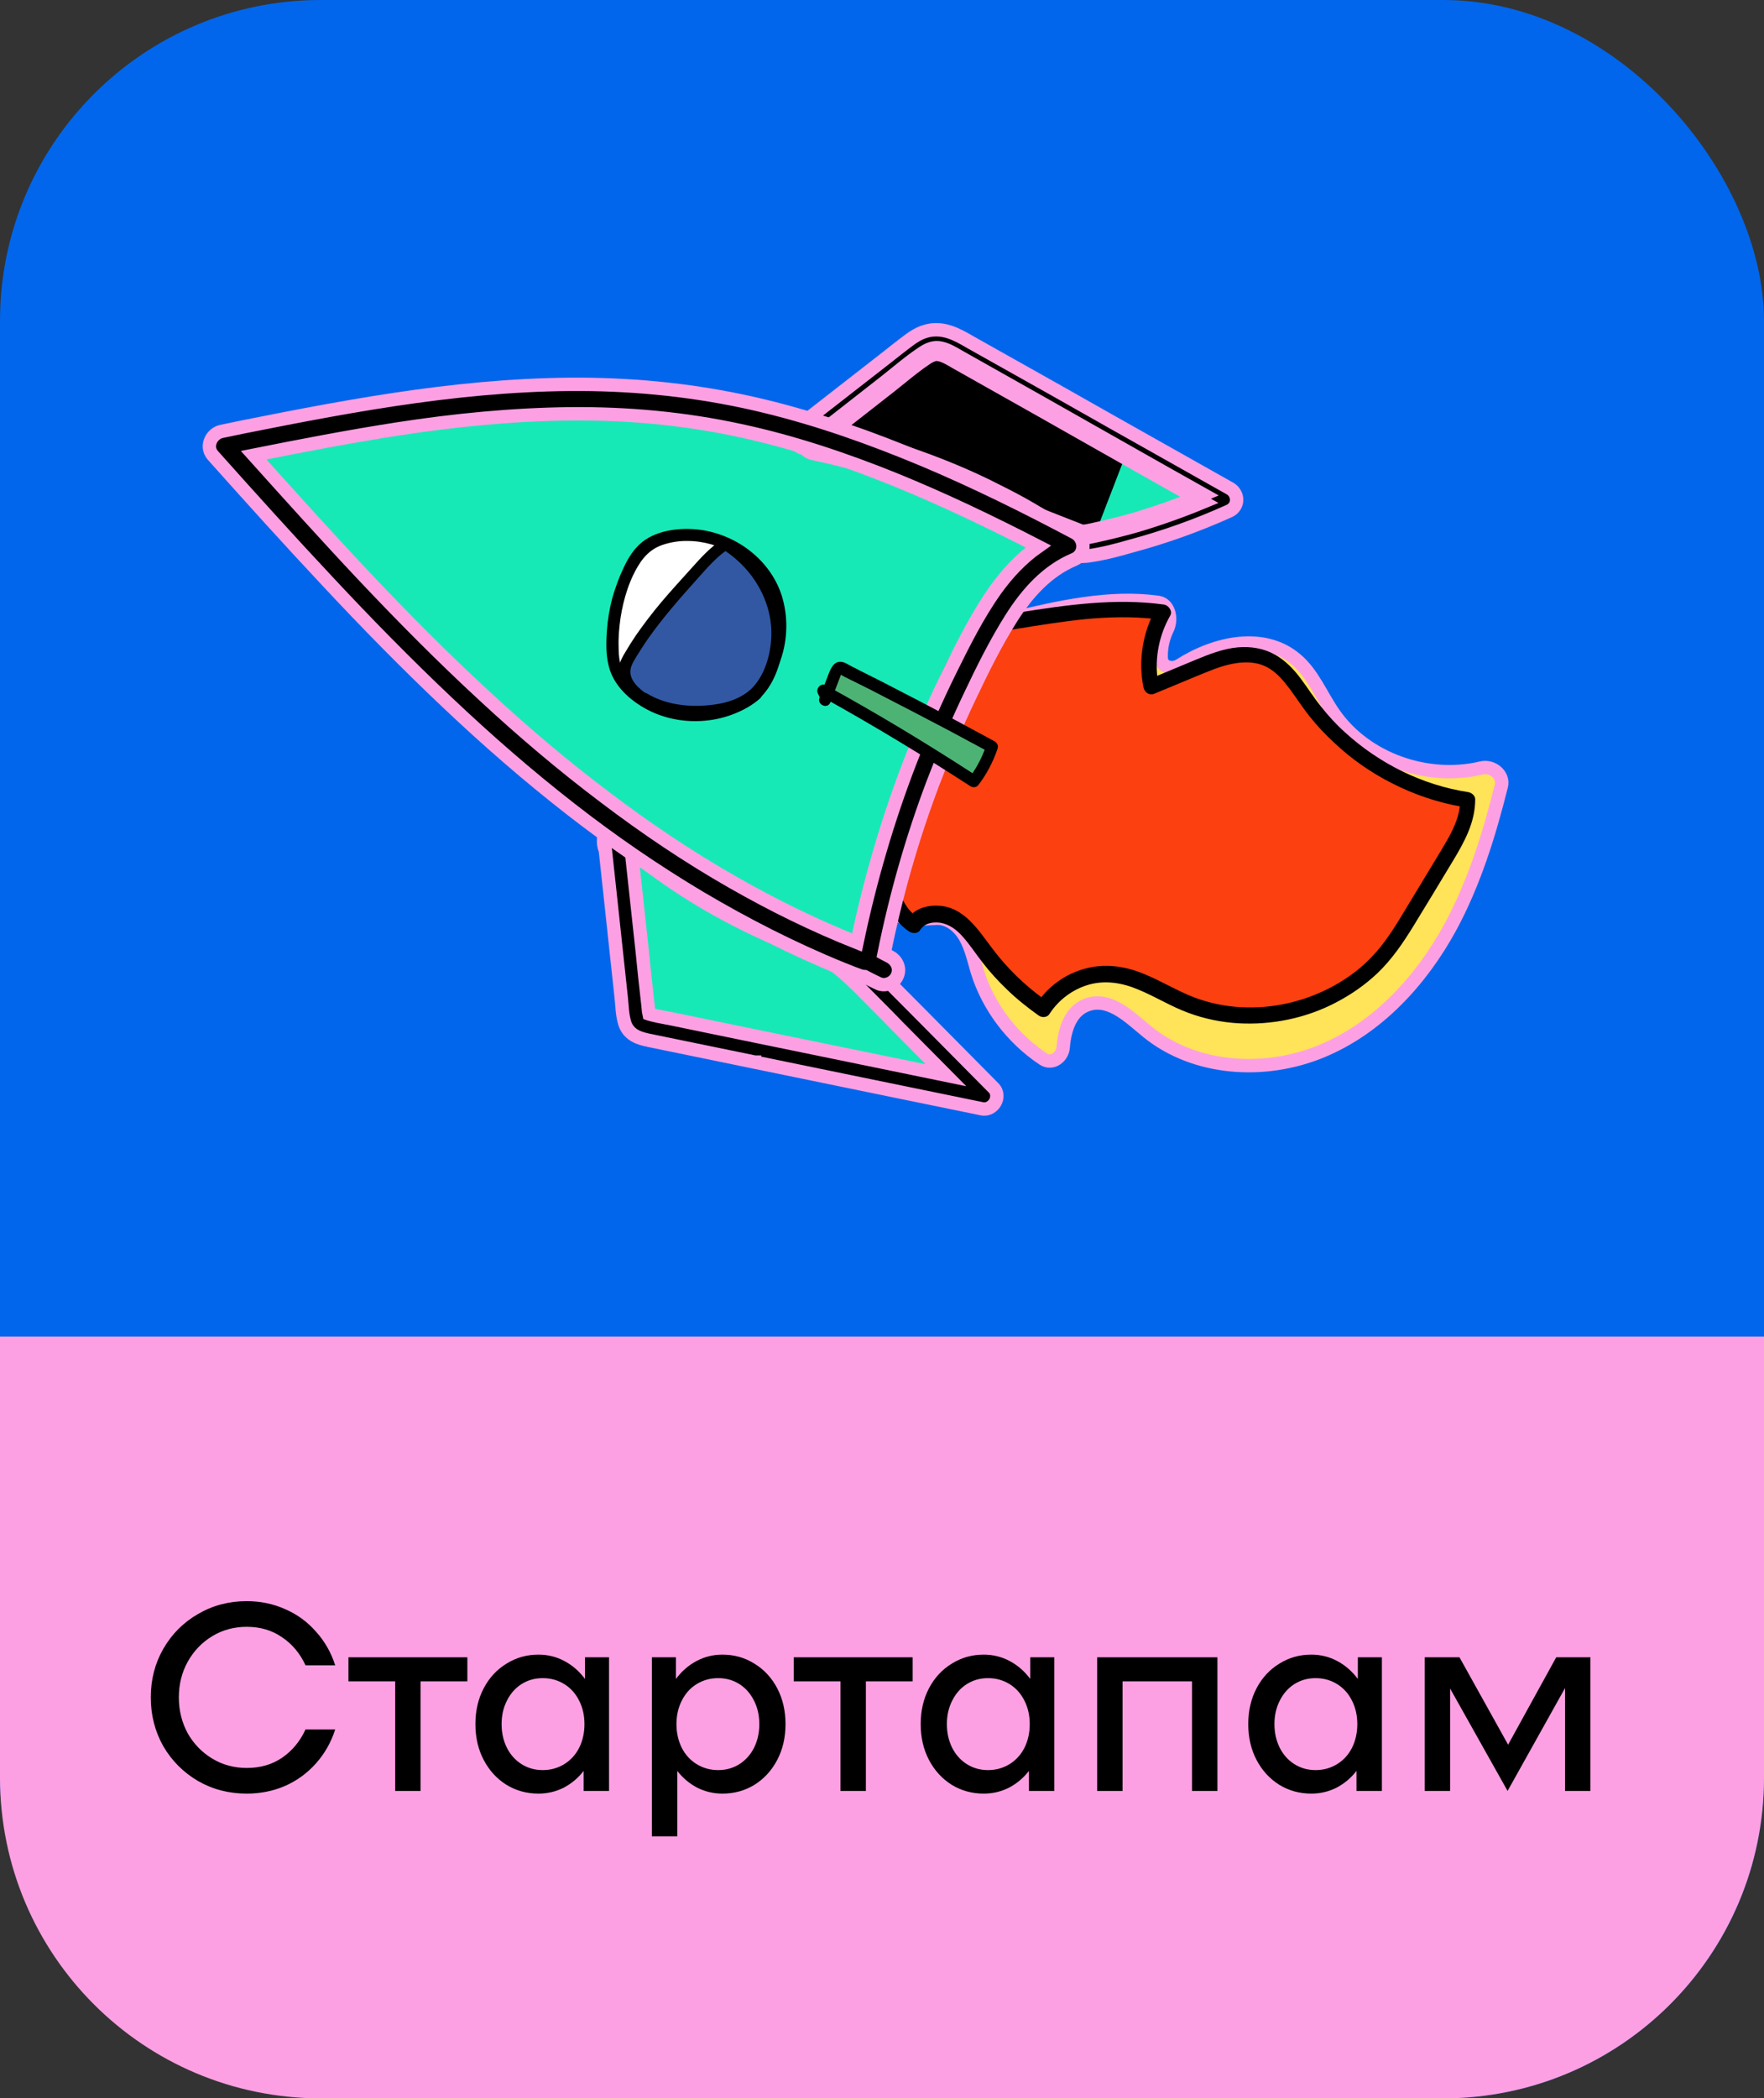 <?xml version="1.0" encoding="UTF-8"?> <svg xmlns="http://www.w3.org/2000/svg" width="132" height="157" viewBox="0 0 132 157" fill="none"><rect x="0" y="0" width="132" height="157" fill="#333333" stroke="none"/> <rect width="132" height="157" rx="24" fill="#0166EC"></rect> <path d="M0 100H132V133C132 146.255 121.255 157 108 157H24C10.745 157 0 146.255 0 133V100Z" fill="#FDA0E3"></path> <path d="M11.283 127C11.283 125.667 11.596 124.453 12.223 123.36C12.863 122.253 13.729 121.387 14.823 120.76C15.916 120.12 17.129 119.8 18.463 119.8C19.489 119.8 20.449 120 21.343 120.4C22.236 120.787 23.003 121.347 23.643 122.08C24.296 122.8 24.776 123.64 25.083 124.6H22.863C22.449 123.707 21.863 123.007 21.103 122.5C20.356 121.98 19.476 121.72 18.463 121.72C17.516 121.72 16.656 121.953 15.883 122.42C15.109 122.887 14.496 123.527 14.043 124.34C13.603 125.14 13.383 126.027 13.383 127C13.383 127.973 13.603 128.867 14.043 129.68C14.496 130.48 15.109 131.113 15.883 131.58C16.656 132.047 17.516 132.28 18.463 132.28C19.476 132.28 20.356 132.027 21.103 131.52C21.863 131 22.449 130.293 22.863 129.4H25.083C24.776 130.36 24.296 131.207 23.643 131.94C23.003 132.66 22.236 133.22 21.343 133.62C20.449 134.007 19.489 134.2 18.463 134.2C17.129 134.2 15.916 133.887 14.823 133.26C13.729 132.62 12.863 131.753 12.223 130.66C11.596 129.553 11.283 128.333 11.283 127Z" fill="black"></path> <path d="M34.973 125.8H31.473V134H29.573V125.8H26.073V124H34.973V125.8Z" fill="black"></path> <path d="M45.575 124V134H43.675V132.5C43.262 133.033 42.762 133.453 42.175 133.76C41.588 134.053 40.962 134.2 40.295 134.2C39.415 134.2 38.615 133.98 37.895 133.54C37.175 133.087 36.608 132.467 36.195 131.68C35.782 130.893 35.575 130 35.575 129C35.575 128 35.782 127.107 36.195 126.32C36.608 125.533 37.175 124.92 37.895 124.48C38.615 124.027 39.415 123.8 40.295 123.8C40.988 123.8 41.635 123.96 42.235 124.28C42.835 124.6 43.348 125.047 43.775 125.62V124H45.575ZM40.615 132.44C41.202 132.44 41.735 132.293 42.215 132C42.695 131.707 43.068 131.3 43.335 130.78C43.602 130.247 43.735 129.653 43.735 129C43.735 128.347 43.602 127.76 43.335 127.24C43.068 126.707 42.695 126.293 42.215 126C41.735 125.707 41.202 125.56 40.615 125.56C40.028 125.56 39.502 125.707 39.035 126C38.568 126.293 38.202 126.707 37.935 127.24C37.668 127.76 37.535 128.347 37.535 129C37.535 129.653 37.668 130.247 37.935 130.78C38.202 131.3 38.568 131.707 39.035 132C39.502 132.293 40.028 132.44 40.615 132.44Z" fill="black"></path> <path d="M54.06 123.8C54.94 123.8 55.74 124.027 56.46 124.48C57.18 124.92 57.746 125.533 58.16 126.32C58.573 127.107 58.78 128 58.78 129C58.78 130 58.573 130.893 58.16 131.68C57.746 132.467 57.18 133.087 56.46 133.54C55.74 133.98 54.94 134.2 54.06 134.2C53.393 134.2 52.766 134.053 52.18 133.76C51.593 133.453 51.093 133.033 50.68 132.5V137.4H48.78V124H50.58V125.62C51.006 125.047 51.52 124.6 52.12 124.28C52.72 123.96 53.366 123.8 54.06 123.8ZM53.74 132.44C54.326 132.44 54.853 132.293 55.32 132C55.786 131.707 56.153 131.3 56.42 130.78C56.686 130.247 56.82 129.653 56.82 129C56.82 128.347 56.686 127.76 56.42 127.24C56.153 126.707 55.786 126.293 55.32 126C54.853 125.707 54.326 125.56 53.74 125.56C53.153 125.56 52.62 125.707 52.14 126C51.66 126.293 51.286 126.707 51.02 127.24C50.753 127.76 50.62 128.347 50.62 129C50.62 129.653 50.753 130.247 51.02 130.78C51.286 131.3 51.66 131.707 52.14 132C52.62 132.293 53.153 132.44 53.74 132.44Z" fill="black"></path> <path d="M68.294 125.8H64.794V134H62.894V125.8H59.394V124H68.294V125.8Z" fill="black"></path> <path d="M78.895 124V134H76.995V132.5C76.582 133.033 76.082 133.453 75.495 133.76C74.909 134.053 74.282 134.2 73.615 134.2C72.735 134.2 71.935 133.98 71.215 133.54C70.495 133.087 69.928 132.467 69.515 131.68C69.102 130.893 68.895 130 68.895 129C68.895 128 69.102 127.107 69.515 126.32C69.928 125.533 70.495 124.92 71.215 124.48C71.935 124.027 72.735 123.8 73.615 123.8C74.308 123.8 74.955 123.96 75.555 124.28C76.155 124.6 76.668 125.047 77.095 125.62V124H78.895ZM73.935 132.44C74.522 132.44 75.055 132.293 75.535 132C76.015 131.707 76.388 131.3 76.655 130.78C76.922 130.247 77.055 129.653 77.055 129C77.055 128.347 76.922 127.76 76.655 127.24C76.388 126.707 76.015 126.293 75.535 126C75.055 125.707 74.522 125.56 73.935 125.56C73.349 125.56 72.822 125.707 72.355 126C71.888 126.293 71.522 126.707 71.255 127.24C70.989 127.76 70.855 128.347 70.855 129C70.855 129.653 70.989 130.247 71.255 130.78C71.522 131.3 71.888 131.707 72.355 132C72.822 132.293 73.349 132.44 73.935 132.44Z" fill="black"></path> <path d="M91.1 134H89.2V125.8H84V134H82.1V124H91.1V134Z" fill="black"></path> <path d="M103.407 124V134H101.507V132.5C101.094 133.033 100.594 133.453 100.007 133.76C99.42 134.053 98.794 134.2 98.127 134.2C97.247 134.2 96.447 133.98 95.727 133.54C95.007 133.087 94.44 132.467 94.027 131.68C93.614 130.893 93.407 130 93.407 129C93.407 128 93.614 127.107 94.027 126.32C94.44 125.533 95.007 124.92 95.727 124.48C96.447 124.027 97.247 123.8 98.127 123.8C98.82 123.8 99.467 123.96 100.067 124.28C100.667 124.6 101.18 125.047 101.607 125.62V124H103.407ZM98.447 132.44C99.034 132.44 99.567 132.293 100.047 132C100.527 131.707 100.9 131.3 101.167 130.78C101.434 130.247 101.567 129.653 101.567 129C101.567 128.347 101.434 127.76 101.167 127.24C100.9 126.707 100.527 126.293 100.047 126C99.567 125.707 99.034 125.56 98.447 125.56C97.86 125.56 97.334 125.707 96.867 126C96.4 126.293 96.034 126.707 95.767 127.24C95.5 127.76 95.367 128.347 95.367 129C95.367 129.653 95.5 130.247 95.767 130.78C96.034 131.3 96.4 131.707 96.867 132C97.334 132.293 97.86 132.44 98.447 132.44Z" fill="black"></path> <path d="M119.012 134H117.112V126.3L112.812 134L108.512 126.34V134H106.612V124H109.212L112.852 130.54L116.452 124H119.012V134Z" fill="black"></path> <mask id="path-4-outside-1_462_4427" maskUnits="userSpaceOnUse" x="15.547" y="22.551" width="68.879" height="56.834" fill="black"> <rect fill="white" x="15.547" y="22.551" width="68.879" height="56.834"></rect> <path d="M64.875 71.961C55.005 68.23 46.178 62.226 38.37 55.416C31.008 48.994 24.485 41.821 18.054 34.64C17.538 34.064 17.843 33.146 18.601 32.994C29.696 30.764 41.104 28.705 52.639 30.556C61.568 31.978 70.054 35.666 78.148 39.833C78.901 40.221 78.87 41.364 78.185 41.863C76.188 43.32 74.831 45.496 73.674 47.632C69.665 55.008 66.796 62.957 65.157 71.182C65.07 71.618 65.284 72.061 65.68 72.263C65.859 72.355 66.038 72.443 66.221 72.527"></path> </mask> <path d="M64.875 71.961C55.005 68.23 46.178 62.226 38.37 55.416C31.008 48.994 24.485 41.821 18.054 34.64C17.538 34.064 17.843 33.146 18.601 32.994C29.696 30.764 41.104 28.705 52.639 30.556C61.568 31.978 70.054 35.666 78.148 39.833C78.901 40.221 78.87 41.364 78.185 41.863C76.188 43.32 74.831 45.496 73.674 47.632C69.665 55.008 66.796 62.957 65.157 71.182C65.07 71.618 65.284 72.061 65.68 72.263C65.859 72.355 66.038 72.443 66.221 72.527" fill="#17E9B6"></path> <path d="M52.639 30.556L52.48 31.543L52.481 31.543L52.639 30.556ZM73.674 47.632L74.552 48.109L74.553 48.108L73.674 47.632ZM65.157 71.182L66.138 71.378L65.157 71.182ZM65.68 72.263L66.135 71.373L65.68 72.263ZM78.148 39.833L77.69 40.722L78.148 39.833ZM78.185 41.863L78.775 42.671L78.185 41.863ZM18.054 34.64L17.309 35.307L18.054 34.64ZM18.601 32.994L18.404 32.014L18.601 32.994ZM65.229 71.026C55.503 67.349 46.777 61.422 39.028 54.663L37.713 56.17C45.578 63.031 54.507 69.111 64.522 72.897L65.229 71.026ZM39.028 54.663C31.717 48.286 25.231 41.156 18.799 33.973L17.309 35.307C23.738 42.486 30.299 49.702 37.713 56.17L39.028 54.663ZM18.798 33.974C29.904 31.742 41.146 29.725 52.48 31.543L52.797 29.569C41.062 27.686 29.488 29.786 18.404 32.014L18.798 33.974ZM52.481 31.543C61.252 32.94 69.625 36.569 77.69 40.722L78.606 38.944C70.483 34.762 61.884 31.015 52.796 29.568L52.481 31.543ZM77.596 41.055C75.404 42.654 73.96 45.006 72.794 47.155L74.553 48.108C75.703 45.986 76.972 43.986 78.775 42.671L77.596 41.055ZM72.795 47.154C68.738 54.619 65.834 62.664 64.176 70.987L66.138 71.378C67.757 63.251 70.592 55.397 74.552 48.109L72.795 47.154ZM65.225 73.154C65.41 73.249 65.604 73.345 65.807 73.437L66.635 71.617C66.471 71.542 66.307 71.461 66.135 71.373L65.225 73.154ZM64.176 70.987C64.002 71.862 64.431 72.748 65.225 73.154L66.135 71.373C66.136 71.373 66.136 71.374 66.137 71.374C66.138 71.375 66.138 71.375 66.137 71.375C66.137 71.374 66.137 71.374 66.138 71.375C66.138 71.376 66.138 71.377 66.138 71.378L64.176 70.987ZM77.69 40.722C77.691 40.723 77.688 40.719 77.69 40.722C77.694 40.73 77.706 40.758 77.706 40.808C77.706 40.922 77.651 41.015 77.596 41.055L78.775 42.671C79.404 42.212 79.707 41.484 79.706 40.804C79.705 40.115 79.381 39.343 78.606 38.944L77.69 40.722ZM18.799 33.973C18.795 33.969 18.795 33.967 18.796 33.969C18.797 33.971 18.797 33.973 18.798 33.975C18.799 33.978 18.798 33.977 18.799 33.973C18.8 33.969 18.802 33.969 18.799 33.972C18.797 33.973 18.795 33.974 18.794 33.975C18.792 33.976 18.793 33.975 18.798 33.974L18.404 32.014C16.887 32.319 16.278 34.156 17.309 35.307L18.799 33.973Z" fill="#FDA0E3" mask="url(#path-4-outside-1_462_4427)"></path> <mask id="path-6-outside-2_462_4427" maskUnits="userSpaceOnUse" x="58.374" y="21.325" width="34.345" height="24.021" fill="black"> <rect fill="white" x="58.374" y="21.325" width="34.345" height="24.021"></rect> <path d="M60.32 32.61C62.971 30.533 65.623 28.456 68.277 26.402C68.775 26 69.344 25.59 69.987 25.552C70.606 25.519 71.198 25.824 71.719 26.139C77.78 29.545 83.823 32.974 89.88 36.384C90.593 36.785 90.546 37.819 89.788 38.126C87.305 39.132 84.728 39.92 82.107 40.498C81.453 40.632 80.776 40.769 80.112 40.641C79.4 40.52 78.772 40.123 78.171 39.747C72.878 36.538 67.035 34.24 60.992 32.977"></path> </mask> <path d="M60.32 32.61C62.971 30.533 65.623 28.456 68.277 26.402C68.775 26 69.344 25.59 69.987 25.552C70.606 25.519 71.198 25.824 71.719 26.139C77.78 29.545 83.823 32.974 89.88 36.384C90.593 36.785 90.546 37.819 89.788 38.126C87.305 39.132 84.728 39.92 82.107 40.498C81.453 40.632 80.776 40.769 80.112 40.641C79.4 40.52 78.772 40.123 78.171 39.747C72.878 36.538 67.035 34.24 60.992 32.977" fill="#17E9B6"></path> <path d="M68.277 26.402L68.889 27.193L68.897 27.187L68.904 27.181L68.277 26.402ZM69.987 25.552L69.933 24.554L69.93 24.554L69.987 25.552ZM71.719 26.139L71.202 26.995L71.216 27.003L71.229 27.011L71.719 26.139ZM82.107 40.498L82.308 41.477L82.315 41.476L82.322 41.474L82.107 40.498ZM80.112 40.641L80.301 39.66L80.291 39.657L80.28 39.656L80.112 40.641ZM78.171 39.747L78.701 38.899L78.689 38.892L78.171 39.747ZM89.88 36.384L90.371 35.513L90.371 35.513L89.88 36.384ZM60.937 33.397C63.589 31.32 66.237 29.244 68.889 27.193L67.665 25.611C65.008 27.667 62.354 29.746 59.703 31.823L60.937 33.397ZM68.904 27.181C69.421 26.764 69.76 26.567 70.045 26.551L69.93 24.554C68.928 24.612 68.129 25.237 67.649 25.623L68.904 27.181ZM70.042 26.551C70.324 26.535 70.679 26.679 71.202 26.995L72.236 25.283C71.717 24.97 70.888 24.502 69.933 24.554L70.042 26.551ZM71.229 27.011C77.293 30.419 83.325 33.841 89.39 37.255L90.371 35.513C84.321 32.107 78.266 28.672 72.209 25.267L71.229 27.011ZM89.413 37.199C86.984 38.183 84.46 38.955 81.892 39.521L82.322 41.474C84.995 40.885 87.626 40.08 90.163 39.053L89.413 37.199ZM81.906 39.518C81.217 39.66 80.737 39.744 80.301 39.66L79.922 41.623C80.815 41.795 81.69 41.604 82.308 41.477L81.906 39.518ZM80.28 39.656C79.798 39.573 79.339 39.298 78.701 38.899L77.64 40.595C78.205 40.948 79.002 41.466 79.943 41.627L80.28 39.656ZM78.689 38.892C73.299 35.623 67.35 33.285 61.197 31.998L60.788 33.956C66.72 35.196 72.457 37.452 77.652 40.602L78.689 38.892ZM89.39 37.255C89.396 37.259 89.397 37.261 89.395 37.259C89.394 37.257 89.392 37.255 89.39 37.251C89.387 37.246 89.387 37.242 89.387 37.24C89.387 37.239 89.388 37.23 89.397 37.217C89.401 37.211 89.406 37.206 89.411 37.201C89.416 37.197 89.418 37.197 89.413 37.199L90.163 39.053C91.738 38.416 91.776 36.304 90.371 35.513L89.39 37.255Z" fill="#FDA0E3" mask="url(#path-6-outside-2_462_4427)"></path> <path d="M81.889 40.119C82.984 39.878 84.077 39.614 85.139 39.305C86.8 38.807 88.436 38.226 90.035 37.564C89.944 37.513 89.853 37.461 89.761 37.41C89.667 37.357 89.573 37.304 89.479 37.251M81.889 40.119L61.624 32.169C62.231 31.694 62.837 31.22 63.443 30.746C64.394 30.003 65.345 29.26 66.301 28.51C66.543 28.319 66.784 28.124 67.023 27.93C67.686 27.393 68.347 26.859 69.043 26.397C69.463 26.125 69.892 25.925 70.412 26.048C70.849 26.139 71.269 26.383 71.666 26.613C71.717 26.643 71.767 26.672 71.818 26.701C75.99 29.052 80.161 31.402 84.336 33.776M81.889 40.119C81.377 40.234 80.838 40.33 80.324 40.254C79.837 40.198 79.376 39.971 78.961 39.738L81.889 40.119ZM89.479 37.251C89.675 37.172 89.872 37.091 90.067 37.008C90.047 36.997 90.027 36.986 90.006 36.974C88.108 35.908 86.223 34.849 84.336 33.776M89.479 37.251C88.012 37.845 86.516 38.37 84.998 38.826C83.95 39.13 82.87 39.391 81.782 39.63L81.779 39.631C81.271 39.746 80.811 39.82 80.397 39.759L80.389 39.758L80.381 39.757C80.001 39.713 79.614 39.532 79.206 39.302L79.204 39.301C78.76 39.054 78.318 38.788 77.867 38.517L77.863 38.515C77.416 38.246 76.961 37.972 76.5 37.716L76.498 37.715C75.61 37.227 74.702 36.766 73.776 36.311L73.776 36.311L73.773 36.31C71.883 35.396 69.939 34.612 67.938 33.933C66.065 33.287 64.171 32.745 62.256 32.309C62.755 31.919 63.253 31.53 63.751 31.14C64.702 30.397 65.653 29.654 66.61 28.903L66.611 28.902C66.864 28.702 67.111 28.503 67.355 28.306C68.011 27.774 68.643 27.262 69.317 26.815C69.709 26.562 69.986 26.461 70.297 26.534L70.297 26.535L70.31 26.537C70.663 26.611 71.007 26.81 71.417 27.047C71.466 27.076 71.517 27.105 71.569 27.135L71.572 27.137C75.744 29.487 79.915 31.837 84.089 34.21M89.479 37.251C87.676 36.239 85.883 35.231 84.089 34.21M84.336 33.776L84.089 34.21M84.336 33.776L84.089 34.21C84.089 34.21 84.089 34.21 84.089 34.21M60.147 33.553C60.183 33.562 60.219 33.567 60.256 33.571C60.38 33.74 60.57 33.876 60.832 33.93C64.887 34.772 68.864 36.099 72.613 37.86L72.615 37.861C74.481 38.727 76.251 39.727 78.04 40.781C78.51 41.074 79.011 41.321 79.561 41.486L79.561 41.486L79.569 41.488C80.175 41.658 80.771 41.656 81.32 41.609L81.331 41.608L81.342 41.607C82.487 41.455 83.605 41.159 84.671 40.85C87.174 40.18 89.624 39.299 91.977 38.237C92.36 38.066 92.556 37.712 92.535 37.346C92.516 37.007 92.314 36.694 91.999 36.528C90.436 35.645 88.874 34.766 87.314 33.888C84.58 32.349 81.85 30.813 79.128 29.266L79.125 29.264C78.051 28.663 76.983 28.061 75.914 27.459L75.914 27.459C74.846 26.858 73.777 26.255 72.702 25.654C72.639 25.618 72.574 25.581 72.508 25.543C71.641 25.044 70.535 24.407 69.258 24.791C68.669 24.957 68.163 25.338 67.759 25.649C67.397 25.922 67.035 26.208 66.686 26.484C66.547 26.594 66.41 26.702 66.276 26.807C65.178 27.66 64.085 28.512 62.993 29.363L62.993 29.364C61.903 30.214 60.813 31.063 59.718 31.914C59.484 32.085 59.37 32.336 59.369 32.591C59.369 32.83 59.466 33.044 59.593 33.202C59.721 33.361 59.911 33.501 60.147 33.553Z" fill="black" stroke="#FDA0E3"></path> <mask id="path-9-outside-3_462_4427" maskUnits="userSpaceOnUse" x="43.37" y="57.264" width="30.39" height="28.707" fill="black"> <rect fill="white" x="43.37" y="57.264" width="30.39" height="28.707"></rect> <path d="M46.119 62.337C46.593 66.81 47.091 71.279 47.565 75.751C47.584 76.037 47.633 76.366 47.856 76.573C48.025 76.74 48.298 76.796 48.523 76.858C55.822 78.346 63.122 79.851 70.421 81.343C71.391 81.542 72.028 80.361 71.33 79.659C69.339 77.655 67.351 75.648 65.373 73.626C64.466 72.704 63.532 71.761 62.422 71.085C61.47 70.506 60.406 70.136 59.358 69.715C54.945 67.961 50.807 65.495 47.173 62.412C46.923 62.2 46.555 62.098 46.341 62.346C46.148 62.569 46.059 62.885 46.148 63.175"></path> </mask> <path d="M46.119 62.337C46.593 66.81 47.091 71.279 47.565 75.751C47.584 76.037 47.633 76.366 47.856 76.573C48.025 76.74 48.298 76.796 48.523 76.858C55.822 78.346 63.122 79.851 70.421 81.343C71.391 81.542 72.028 80.361 71.33 79.659C69.339 77.655 67.351 75.648 65.373 73.626C64.466 72.704 63.532 71.761 62.422 71.085C61.47 70.506 60.406 70.136 59.358 69.715C54.945 67.961 50.807 65.495 47.173 62.412C46.923 62.2 46.555 62.098 46.341 62.346C46.148 62.569 46.059 62.885 46.148 63.175" fill="#17E9B6"></path> <path d="M47.565 75.751L48.563 75.686L48.562 75.666L48.56 75.646L47.565 75.751ZM47.856 76.573L48.559 75.862L48.548 75.851L48.536 75.84L47.856 76.573ZM48.523 76.858L48.257 77.822L48.29 77.831L48.324 77.838L48.523 76.858ZM65.373 73.626L66.088 72.927L66.086 72.925L65.373 73.626ZM62.422 71.085L62.942 70.231L62.422 71.085ZM59.358 69.715L59.73 68.787L59.727 68.786L59.358 69.715ZM47.173 62.412L46.526 63.175L47.173 62.412ZM46.341 62.346L47.097 63L46.341 62.346ZM70.421 81.343L70.221 82.323L70.421 81.343ZM45.125 62.443C45.362 64.681 45.605 66.917 45.848 69.152C46.091 71.388 46.334 73.622 46.571 75.857L48.56 75.646C48.322 73.408 48.079 71.171 47.836 68.936C47.593 66.701 47.35 64.467 47.114 62.232L45.125 62.443ZM46.567 75.816C46.585 76.089 46.633 76.803 47.176 77.306L48.536 75.84C48.596 75.895 48.602 75.941 48.593 75.909C48.589 75.894 48.583 75.868 48.577 75.829C48.571 75.789 48.567 75.743 48.563 75.686L46.567 75.816ZM47.153 77.284C47.385 77.513 47.649 77.63 47.828 77.695C47.994 77.755 48.193 77.805 48.257 77.822L48.791 75.895C48.757 75.885 48.723 75.876 48.694 75.869C48.664 75.861 48.639 75.854 48.615 75.847C48.566 75.834 48.533 75.823 48.509 75.815C48.486 75.806 48.482 75.803 48.489 75.807C48.498 75.812 48.525 75.829 48.559 75.862L47.153 77.284ZM48.324 77.838C55.623 79.326 62.919 80.83 70.221 82.323L70.621 80.364C63.326 78.872 56.021 77.366 48.723 75.878L48.324 77.838ZM72.039 78.954C70.049 76.951 68.063 74.945 66.088 72.927L64.658 74.326C66.638 76.35 68.629 78.359 70.621 80.364L72.039 78.954ZM66.086 72.925C65.192 72.016 64.175 70.982 62.942 70.231L61.902 71.939C62.889 72.54 63.74 73.391 64.659 74.327L66.086 72.925ZM62.942 70.231C61.898 69.596 60.716 69.183 59.73 68.787L58.985 70.643C60.095 71.089 61.043 71.416 61.902 71.939L62.942 70.231ZM59.727 68.786C55.413 67.071 51.369 64.661 47.82 61.649L46.526 63.175C50.245 66.329 54.477 68.851 58.988 70.644L59.727 68.786ZM45.585 61.691C45.201 62.136 44.988 62.802 45.191 63.467L47.104 62.882C47.117 62.926 47.113 62.959 47.11 62.974C47.106 62.988 47.102 62.995 47.097 63L45.585 61.691ZM47.82 61.649C47.586 61.45 47.261 61.269 46.883 61.216C46.474 61.159 45.961 61.257 45.585 61.691L47.097 63C47.03 63.077 46.937 63.14 46.831 63.174C46.732 63.206 46.651 63.203 46.605 63.197C46.527 63.186 46.511 63.161 46.526 63.175L47.82 61.649ZM70.221 82.323C72.163 82.72 73.434 80.357 72.039 78.954L70.621 80.364L70.621 80.364L70.221 82.323Z" fill="#FDA0E3" mask="url(#path-9-outside-3_462_4427)"></path> <path d="M74.469 82.477C74.627 82.192 74.687 81.728 74.338 81.386C73.418 80.454 72.5 79.529 71.582 78.603L71.581 78.602C70.662 77.676 69.743 76.75 68.824 75.818L68.823 75.818C68.542 75.534 68.263 75.254 67.985 74.975C67.334 74.322 66.69 73.676 66.054 73.015L66.054 73.015L66.047 73.008C65.995 72.956 65.943 72.904 65.891 72.852C65.127 72.09 64.318 71.282 63.373 70.624C62.36 69.918 61.216 69.462 60.134 69.032L60.111 69.022C60.11 69.022 60.11 69.022 60.11 69.022C59.059 68.601 58.026 68.186 57.008 67.699L57.007 67.699C54.989 66.741 53.038 65.606 51.184 64.337L51.183 64.336C50.154 63.636 49.163 62.882 48.187 62.076C47.939 61.871 47.701 61.675 47.461 61.457L47.461 61.457L47.458 61.454C47.232 61.253 46.962 61.147 46.671 61.16C46.414 61.172 46.188 61.275 46.004 61.404C45.999 61.405 45.993 61.406 45.988 61.407C45.581 61.479 45.11 61.84 45.175 62.456C45.181 62.509 45.186 62.561 45.192 62.614C45.143 62.868 45.148 63.134 45.222 63.395C45.239 63.46 45.263 63.526 45.295 63.591C45.399 64.565 45.505 65.54 45.612 66.515L45.612 66.516C45.759 67.87 45.907 69.223 46.048 70.571L46.048 70.571L46.048 70.575C46.123 71.232 46.192 71.891 46.261 72.554L46.266 72.597C46.336 73.273 46.408 73.956 46.486 74.643C46.501 74.782 46.513 74.928 46.525 75.083L46.528 75.11C46.539 75.256 46.551 75.41 46.567 75.564C46.599 75.889 46.65 76.241 46.756 76.576L46.756 76.576L46.76 76.588C47.072 77.495 47.911 77.694 48.459 77.82L48.458 77.82L48.469 77.822C51.135 78.374 53.801 78.92 56.466 79.466L56.467 79.466L56.467 79.467C59.133 80.013 61.797 80.559 64.463 81.111L64.465 81.111C65.964 81.416 67.469 81.727 68.976 82.037L68.976 82.037L68.977 82.037C70.483 82.347 71.99 82.658 73.49 82.963L73.49 82.963L73.503 82.966C73.961 83.046 74.312 82.757 74.469 82.477ZM47.249 63.716C50.167 66.1 53.395 68.085 56.812 69.674C57.76 70.121 58.745 70.51 59.689 70.874L59.691 70.875C60.679 71.253 61.6 71.642 62.431 72.237C63.26 72.852 63.996 73.577 64.76 74.352L64.76 74.352C65.016 74.611 65.27 74.867 65.523 75.12C66.115 75.715 66.699 76.302 67.275 76.904L67.275 76.904L67.282 76.91C68.231 77.865 69.177 78.821 70.123 79.778C70.345 80.002 70.567 80.227 70.789 80.451C69.197 80.124 67.608 79.798 66.02 79.472C63.425 78.941 60.83 78.409 58.223 77.871L58.221 77.87C56.627 77.548 55.035 77.218 53.446 76.889C52.44 76.68 51.437 76.472 50.436 76.267L50.433 76.266C50.253 76.23 50.078 76.197 49.906 76.165C49.455 76.081 49.029 76.001 48.612 75.881L48.612 75.881L48.607 75.879C48.592 75.875 48.578 75.871 48.567 75.867C48.541 75.753 48.527 75.63 48.514 75.486C48.512 75.459 48.509 75.43 48.507 75.4C48.497 75.283 48.486 75.151 48.467 75.025C48.318 73.704 48.174 72.41 48.049 71.091L48.049 71.091L48.048 71.084C47.782 68.633 47.517 66.181 47.249 63.716Z" fill="black" stroke="#FDA0E3"></path> <path d="M56.39 51.859C58.534 49.753 59.045 46.184 57.596 43.57C56.148 40.956 52.861 39.496 49.932 40.195C49.372 40.317 48.825 40.533 48.368 40.881C47.802 41.316 47.408 41.967 47.109 42.606C46.205 44.476 45.766 46.597 45.875 48.693C45.89 49.17 45.953 49.642 46.109 50.101C46.338 50.742 46.796 51.305 47.312 51.764C49.817 54.023 54.023 54.091 56.615 51.925" fill="white"></path> <path d="M56.652 52.208C58.643 50.218 59.324 47.203 58.494 44.554C57.638 41.886 55.109 39.99 52.352 39.635C50.938 39.462 49.235 39.639 48.082 40.535C47.452 41.026 47.017 41.731 46.68 42.447C46.323 43.19 46.042 43.97 45.812 44.768C45.605 45.563 45.472 46.372 45.413 47.195C45.358 48.042 45.334 48.956 45.541 49.792C45.882 51.282 47.134 52.411 48.448 53.101C51.077 54.48 54.563 54.187 56.853 52.278C57.284 51.909 56.76 51.211 56.306 51.583C54.511 53.067 51.948 53.454 49.764 52.711C48.608 52.312 47.482 51.598 46.791 50.538C46.37 49.898 46.294 49.141 46.292 48.398C46.266 47.658 46.337 46.929 46.436 46.221C46.656 44.8 47.122 43.252 47.945 42.04C48.369 41.432 48.888 41.004 49.576 40.769C50.173 40.57 50.807 40.463 51.432 40.476C53.829 40.471 56.269 41.875 57.349 44.058C58.508 46.471 58.038 49.627 56.131 51.534C55.961 51.7 55.898 51.948 56.047 52.168C56.16 52.297 56.482 52.375 56.652 52.208Z" fill="black"></path> <path d="M66.633 64.942C66.512 66.119 66.731 67.331 67.23 68.416C67.473 68.944 69.523 68.718 70.104 68.704V68.704C71.012 68.68 71.795 69.344 72.234 70.125C72.674 70.906 72.863 71.793 73.122 72.669C73.952 75.341 75.743 77.688 78.064 79.235C78.705 79.663 79.497 79.126 79.559 78.358C79.675 76.906 80.167 75.534 81.483 75.138C83.122 74.657 84.565 76.145 85.882 77.218C89.427 80.083 94.625 80.403 98.856 78.668C103.088 76.934 106.356 73.36 108.537 69.355C110.32 66.05 111.436 62.443 112.346 58.802C112.551 57.983 111.677 57.264 110.856 57.459C106.819 58.422 102.189 56.824 99.807 53.386C98.859 52.024 98.234 50.38 96.968 49.325C94.58 47.309 90.993 48.045 88.277 49.778C87.71 50.14 86.927 49.925 86.896 49.253C86.861 48.504 87.023 47.742 87.354 47.067C87.722 46.317 87.482 45.185 86.655 45.07C83.026 44.565 79.235 45.433 75.631 46.294C75.028 46.446 74.397 46.577 73.866 46.911C73.047 47.427 72.543 48.333 72.107 49.206C69.295 54.782 67.335 60.82 66.329 66.997" fill="#FFE358"></path> <path d="M66.633 64.942C66.512 66.119 66.731 67.331 67.23 68.416C67.473 68.944 69.523 68.718 70.104 68.704V68.704C71.012 68.68 71.795 69.344 72.234 70.125C72.674 70.906 72.863 71.793 73.122 72.669C73.952 75.341 75.743 77.688 78.064 79.235C78.705 79.663 79.497 79.126 79.559 78.358C79.675 76.906 80.167 75.534 81.483 75.138C83.122 74.657 84.565 76.145 85.882 77.218C89.427 80.083 94.625 80.403 98.856 78.668C103.088 76.934 106.356 73.36 108.537 69.355C110.32 66.05 111.436 62.443 112.346 58.802C112.551 57.983 111.677 57.264 110.856 57.459C106.819 58.422 102.189 56.824 99.807 53.386C98.859 52.024 98.234 50.38 96.968 49.325C94.58 47.309 90.993 48.045 88.277 49.778C87.71 50.14 86.927 49.925 86.896 49.253C86.861 48.504 87.023 47.742 87.354 47.067C87.722 46.317 87.482 45.185 86.655 45.07C83.026 44.565 79.235 45.433 75.631 46.294C75.028 46.446 74.397 46.577 73.866 46.911C73.047 47.427 72.543 48.333 72.107 49.206C69.295 54.782 67.335 60.82 66.329 66.997" stroke="#FDA0E3" stroke-miterlimit="10"></path> <path d="M68.47 56.522C68.042 58.185 67.611 59.825 67.184 61.488C66.837 62.853 66.466 64.221 66.555 65.624C66.623 66.68 66.965 67.754 67.634 68.553C67.997 68.987 68.659 68.806 69.182 68.591C69.877 68.306 70.784 68.409 71.462 68.812C72.451 69.401 73.062 70.399 73.759 71.314C74.75 72.653 75.939 73.867 77.263 74.897C77.712 75.246 78.351 75.105 78.743 74.693C79.911 73.466 81.657 72.774 83.352 72.948C85.296 73.147 86.962 74.317 88.743 75.089C93.848 77.244 100.324 75.62 103.799 71.252C104.478 70.395 105.049 69.456 105.617 68.494C106.503 67.034 107.369 65.6 108.255 64.14C108.914 63.055 109.582 61.922 109.787 60.71C109.868 60.232 109.5 59.825 109.025 59.728C104.665 58.836 100.655 56.288 98.035 52.685C97.071 51.373 96.193 49.811 94.655 49.247C93.038 48.621 91.235 49.315 89.644 49.981C88.861 50.312 88.088 50.63 87.311 50.952C86.729 51.194 86.067 50.845 86.036 50.216C85.987 49.195 86.138 48.167 86.472 47.204C86.704 46.535 86.319 45.755 85.612 45.709C82.302 45.491 78.959 46.037 75.668 46.577C75.082 46.678 74.473 46.783 73.929 47.023C72.55 47.66 71.812 49.149 71.179 50.528C70.525 51.933 69.871 53.338 69.218 54.744C68.75 55.741 68.275 56.859 68.536 57.928" fill="#FC4010"></path> <path d="M67.882 56.431C67.371 58.37 66.836 60.311 66.375 62.266C65.957 64 65.699 65.857 66.38 67.566C66.708 68.409 67.268 69.199 68.029 69.698C68.29 69.855 68.676 69.876 68.854 69.589C69.172 69.091 69.731 68.969 70.316 69.036C71.024 69.134 71.585 69.563 72.037 70.079C72.598 70.7 73.025 71.387 73.543 72.038C74.093 72.757 74.709 73.419 75.368 74.052C76.083 74.748 76.887 75.385 77.708 75.972C77.948 76.156 78.355 76.151 78.533 75.863C79.21 74.815 80.257 74.029 81.457 73.678C82.705 73.321 83.981 73.536 85.149 74.029C86.442 74.554 87.621 75.309 88.93 75.784C90.116 76.227 91.398 76.489 92.655 76.562C95.192 76.707 97.759 76.175 100.001 74.992C101.1 74.415 102.133 73.703 103.05 72.838C104.137 71.807 104.96 70.595 105.75 69.316C106.735 67.698 107.741 66.055 108.723 64.414C109.589 62.98 110.401 61.506 110.389 59.781C110.378 59.519 110.111 59.314 109.89 59.272C106.439 58.745 103.204 57.134 100.639 54.787C99.987 54.202 99.398 53.56 98.851 52.865C98.306 52.193 97.85 51.462 97.326 50.764C96.802 50.066 96.19 49.428 95.438 48.999C94.582 48.513 93.626 48.352 92.629 48.435C91.515 48.535 90.445 48.964 89.422 49.387C88.385 49.819 87.348 50.25 86.311 50.682C86.136 50.755 86.122 51 86.286 51.094V51.094C86.452 51.188 86.651 51.045 86.626 50.855C86.405 49.206 86.732 47.526 87.567 46.059C87.762 45.721 87.44 45.284 87.098 45.234C83.458 44.731 79.788 45.265 76.194 45.836C75.302 45.978 74.356 46.079 73.544 46.474C72.868 46.803 72.315 47.332 71.865 47.919C70.883 49.2 70.302 50.788 69.607 52.246C69.177 53.166 68.724 54.09 68.32 55.03C67.938 55.944 67.638 56.943 67.866 57.944C67.93 58.248 68.204 58.499 68.534 58.456C68.84 58.415 69.112 58.115 69.045 57.788C68.871 57.02 69.087 56.296 69.377 55.586C69.705 54.799 70.103 54.003 70.458 53.237C70.829 52.42 71.204 51.627 71.599 50.808C71.878 50.195 72.177 49.556 72.56 49.002C72.898 48.478 73.31 47.968 73.868 47.654C74.535 47.254 75.363 47.169 76.138 47.042C77.805 46.774 79.496 46.502 81.175 46.328C82.928 46.162 84.696 46.114 86.46 46.315C86.664 46.338 86.815 46.126 86.713 45.948V45.948C86.618 45.781 86.371 45.773 86.286 45.946C85.457 47.626 85.191 49.592 85.567 51.431C85.641 51.805 86.011 52.068 86.396 51.897C87.443 51.471 88.487 51.022 89.533 50.595C90.421 50.238 91.303 49.834 92.263 49.659C93.129 49.496 94.017 49.499 94.816 49.921C95.512 50.285 96.026 50.912 96.491 51.522C97.015 52.22 97.471 52.951 98.016 53.623C98.563 54.318 99.175 54.956 99.831 55.565C101.12 56.786 102.572 57.793 104.14 58.593C105.775 59.43 107.547 60.039 109.369 60.355C109.493 60.376 109.569 60.228 109.481 60.139V60.139C109.399 60.055 109.252 60.114 109.243 60.231C109.145 61.471 108.444 62.614 107.83 63.645C106.964 65.078 106.078 66.538 105.212 67.972C104.446 69.248 103.679 70.525 102.646 71.596C101.847 72.445 100.864 73.175 99.836 73.743C97.736 74.907 95.295 75.494 92.879 75.358C91.672 75.301 90.488 75.05 89.353 74.625C88.063 74.124 86.888 73.392 85.595 72.867C84.149 72.267 82.611 72.063 81.087 72.504C79.798 72.871 78.609 73.686 77.806 74.764C77.717 74.885 77.826 75.045 77.975 75.026V75.026C78.134 75.005 78.177 74.799 78.047 74.704C76.612 73.65 75.34 72.412 74.266 70.984C73.222 69.611 72.18 67.902 70.292 67.768C69.497 67.707 68.666 67.92 68.12 68.487C68.017 68.593 68.121 68.75 68.268 68.731V68.731C68.425 68.71 68.47 68.499 68.351 68.393C67.01 67.19 66.944 65.15 67.254 63.469C67.461 62.315 67.792 61.192 68.097 60.048C68.395 58.858 68.72 57.688 69.018 56.497C69.076 56.254 68.918 56.025 68.719 55.902C68.598 55.827 68.444 55.827 68.318 55.893C68.108 56.002 67.944 56.202 67.882 56.431Z" fill="black"></path> <path d="M64.374 73.014C64.488 73.049 64.599 73.067 64.706 73.072C64.744 73.092 64.782 73.112 64.82 73.132C65.105 73.279 65.398 73.432 65.695 73.568C66 73.725 66.326 73.687 66.571 73.579C66.815 73.471 67.043 73.265 67.153 72.987C67.4 72.388 67.054 71.829 66.609 71.588L66.609 71.588L66.597 71.582C66.486 71.525 66.371 71.465 66.255 71.405C66.222 71.388 66.189 71.371 66.156 71.353C67.036 67.002 68.246 62.738 69.812 58.597C70.645 56.41 71.55 54.241 72.557 52.131L72.558 52.13C73.512 50.112 74.504 48.108 75.677 46.251C76.883 44.353 78.359 42.712 80.382 41.859C80.842 41.666 81.053 41.244 81.038 40.836C81.024 40.447 80.806 40.057 80.419 39.854C76.723 37.891 72.963 36.029 69.085 34.397L69.084 34.397C65.235 32.787 61.283 31.377 57.212 30.392C52.961 29.357 48.635 28.841 44.275 28.765L44.274 28.765C39.868 28.695 35.476 29.059 31.102 29.661C26.752 30.26 22.46 31.092 18.184 31.945L18.184 31.945L18.173 31.948C17.911 32.006 17.653 32.058 17.39 32.111L17.387 32.111C17.128 32.163 16.863 32.216 16.592 32.276C16.223 32.35 15.926 32.614 15.778 32.922C15.62 33.25 15.605 33.692 15.914 34.054L15.914 34.054L15.921 34.063C18.737 37.216 21.578 40.37 24.485 43.468C27.397 46.59 30.398 49.656 33.504 52.588C36.447 55.376 39.495 58.031 42.691 60.523C45.782 62.934 49.017 65.159 52.394 67.172L52.396 67.173C55.795 69.182 59.315 70.986 62.991 72.481L62.996 72.483C63.111 72.528 63.225 72.574 63.341 72.62C63.673 72.753 64.011 72.889 64.356 73.008L64.365 73.011L64.374 73.014ZM77.694 40.886C76.433 41.768 75.379 42.905 74.498 44.132L74.496 44.134C73.156 46.024 72.116 48.113 71.115 50.135L71.115 50.136C68.966 54.497 67.2 59.024 65.839 63.691C65.178 65.938 64.609 68.224 64.128 70.52C60.926 69.246 57.822 67.72 54.825 66.006L54.824 66.005C51.5 64.11 48.306 61.957 45.255 59.64L45.254 59.639C42.1 57.264 39.087 54.701 36.2 52.024L36.199 52.023C33.096 49.16 30.143 46.178 27.249 43.114C24.455 40.149 21.719 37.107 18.98 34.059C22.569 33.344 26.164 32.651 29.759 32.094C34.018 31.436 38.326 31.01 42.655 30.961C46.932 30.919 51.191 31.308 55.348 32.207L55.35 32.207C59.335 33.059 63.197 34.356 66.979 35.885C70.616 37.365 74.179 39.074 77.694 40.886Z" fill="black" stroke="#FDA0E3"></path> <path d="M61.734 52.376C61.986 51.743 62.235 51.086 62.487 50.453C62.548 50.33 62.605 50.175 62.683 50.087C62.718 50.047 62.763 50.013 62.814 49.998C62.897 49.974 62.973 50.016 63.033 50.046C66.552 51.795 70.038 53.611 73.492 55.493C73.923 55.729 74.123 56.245 73.923 56.694C73.765 57.046 73.59 57.388 73.396 57.713C73.128 58.162 72.539 58.26 72.1 57.977C68.801 55.849 65.459 53.84 62.058 51.953C61.908 51.87 61.759 52.014 61.827 52.172V52.172" fill="#4DB375"></path> <path d="M62.14 52.538C62.319 52.083 62.496 51.604 62.675 51.148C62.74 50.961 62.825 50.771 62.892 50.583C62.902 50.556 62.908 50.527 62.922 50.502C62.929 50.491 62.936 50.479 62.943 50.469C62.957 50.449 62.962 50.415 62.986 50.412V50.412V50.412C62.942 50.418 62.937 50.5 62.976 50.521C63.062 50.565 63.165 50.619 63.199 50.64C63.205 50.644 63.212 50.648 63.219 50.651C64.089 51.086 64.982 51.517 65.854 51.975C67.603 52.871 69.356 53.79 71.108 54.71C71.992 55.197 72.893 55.662 73.78 56.145C73.883 56.201 74.001 56.103 73.956 55.994V55.994C73.913 55.891 73.766 55.895 73.726 55.999C73.461 56.685 73.13 57.344 72.707 57.947C72.642 58.039 72.717 58.166 72.828 58.152V58.152C72.943 58.136 72.978 57.986 72.88 57.922C69.269 55.577 65.559 53.338 61.78 51.267C61.442 51.072 61.044 51.508 61.185 51.849C61.254 52.008 61.347 52.163 61.416 52.322C61.676 52.839 62.493 52.491 62.233 51.974C62.22 51.945 62.206 51.915 62.192 51.886C62.103 51.701 61.851 51.656 61.705 51.8V51.8C61.563 51.939 61.587 52.182 61.76 52.279C65.442 54.333 69.05 56.509 72.585 58.807C72.795 58.947 73.058 58.937 73.221 58.723C73.835 57.923 74.312 56.996 74.641 56.041C74.728 55.79 74.629 55.587 74.395 55.45C72.51 54.429 70.624 53.407 68.718 52.412C67.765 51.914 66.788 51.42 65.835 50.922C65.347 50.675 64.858 50.428 64.397 50.201C64.166 50.088 63.959 49.971 63.728 49.858C63.497 49.745 63.257 49.56 62.988 49.524C62.401 49.434 62.166 50.017 61.986 50.472C61.775 51.051 61.537 51.611 61.326 52.19C61.112 52.746 61.949 53.091 62.14 52.538Z" fill="black"></path> <path d="M48.13 52.328C49.514 53.176 51.202 53.432 52.817 53.315C54.291 53.216 55.839 52.771 56.796 51.662C57.024 51.392 57.202 51.104 57.376 50.794C58.279 49.092 58.414 47.035 57.835 45.193C57.318 43.548 56.217 42.115 54.816 41.111C54.508 40.889 54.093 40.891 53.795 41.126C53.242 41.563 52.759 42.091 52.29 42.617C50.429 44.685 48.545 46.757 47.138 49.173C46.96 49.461 46.809 49.768 46.758 50.111C46.609 51.162 47.606 51.989 48.477 52.593" fill="#3258A4"></path> <path d="M47.864 52.675C49.221 53.502 50.798 53.822 52.375 53.781C53.835 53.756 55.375 53.432 56.548 52.51C57.742 51.561 58.37 49.967 58.557 48.479C58.768 46.988 58.512 45.415 57.854 44.063C57.126 42.553 55.973 41.267 54.563 40.398C54.379 40.278 54.211 40.276 54.012 40.399C53.105 40.974 52.397 41.787 51.686 42.577C50.954 43.393 50.22 44.185 49.515 45.022C48.831 45.832 48.176 46.686 47.572 47.557C47.271 48.005 46.994 48.449 46.72 48.917C46.446 49.385 46.243 49.843 46.268 50.392C46.32 51.512 47.337 52.313 48.182 52.896C48.656 53.217 49.188 52.524 48.734 52.176C48.126 51.753 47.205 51.131 47.166 50.297C47.157 49.866 47.417 49.472 47.633 49.108C47.889 48.69 48.169 48.27 48.45 47.849C49.579 46.236 50.873 44.771 52.189 43.301C52.86 42.553 53.509 41.787 54.327 41.2C54.392 41.154 54.359 41.047 54.28 41.047V41.047C54.2 41.047 54.169 41.153 54.236 41.197C56.354 42.603 57.792 44.982 57.719 47.583C57.678 48.907 57.273 50.376 56.375 51.382C55.494 52.337 54.125 52.686 52.89 52.778C51.372 52.906 49.737 52.691 48.407 51.883C48.224 51.78 47.994 51.758 47.831 51.903C47.787 51.942 47.756 51.993 47.735 52.047C47.643 52.29 47.678 52.57 47.864 52.675Z" fill="black"></path> </svg> 